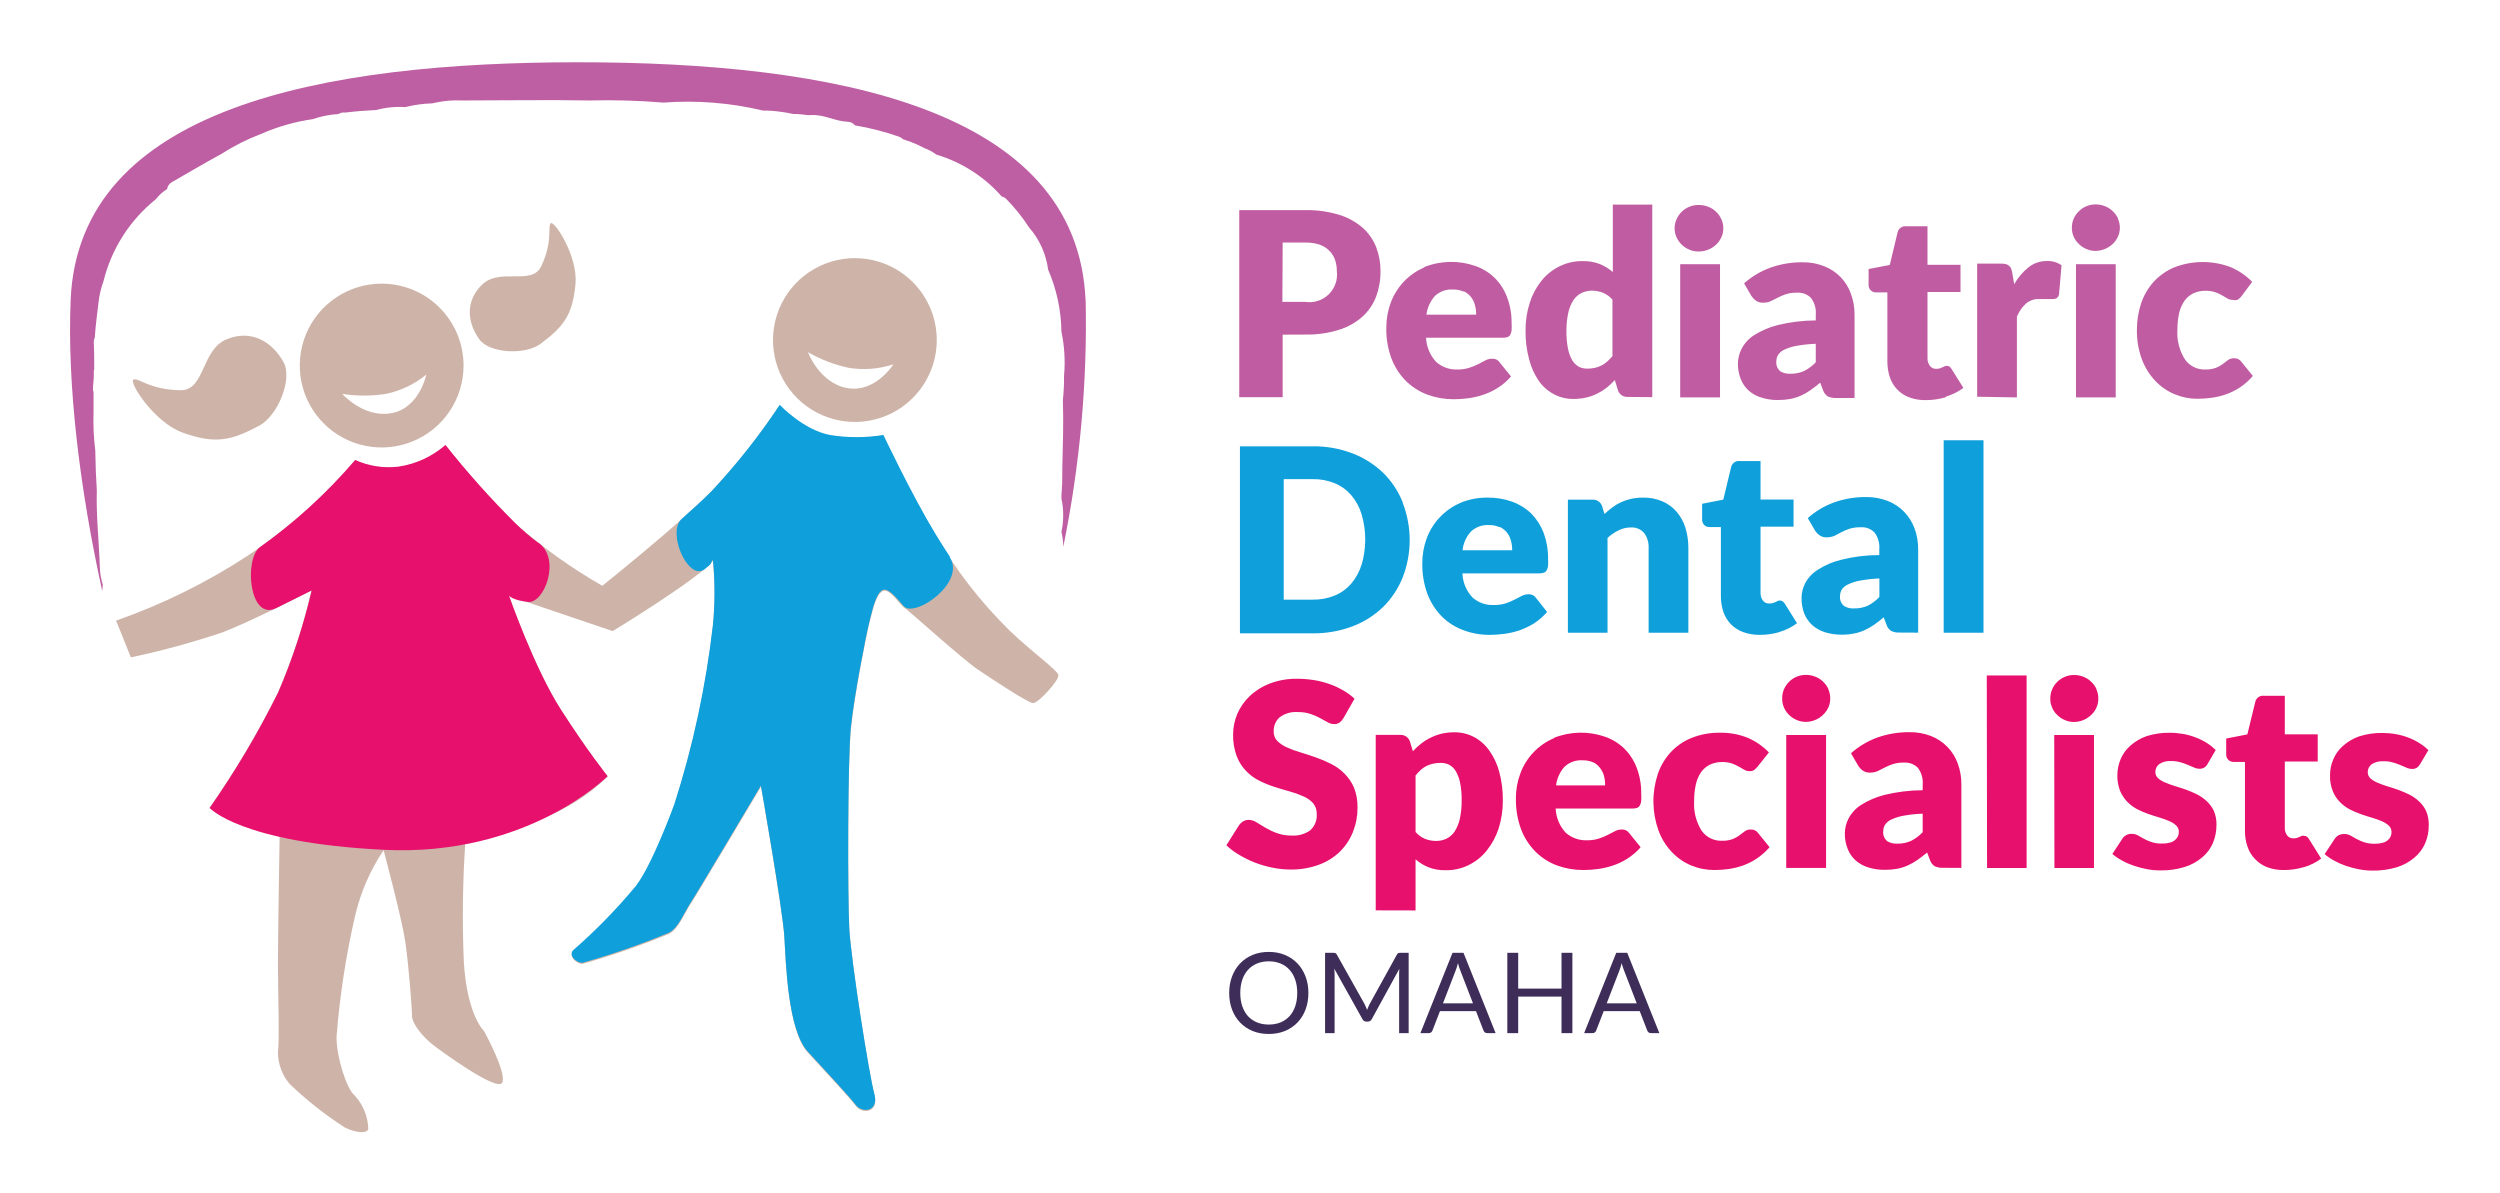 <svg width="786" height="375" viewBox="0 0 786 375" fill="none" xmlns="http://www.w3.org/2000/svg"><g clip-path="url(#clip0_959_87)"><path d="M341.309 94.474c-2.572-60.524-79.419-74.898-159.533-74.898-80.114.0-156.991 14.163-159.563 74.717-1.119 26.964 2.874 59.405 9.924 91.512L32.318 183.837C31.737 181.995 31.421 180.08 31.38 178.148 31.138 170.28 30.2 162.23 30.442 154.302 30.17 150.095 30.019 145.859 29.958 141.652 29.456 137.638 29.274 133.59 29.414 129.547c0 0 0-.181.0-.302C29.414 128.579 29.414 127.883 29.414 127.217V127.005c0-1.271.0-2.511.0-3.782C29.241 122.823 29.179 122.384 29.232 121.952 29.232 121.044 29.414 120.015 29.474 118.926 29.535 117.836 29.474 117.654 29.474 117.049 29.473 116.701 29.524 116.354 29.626 116.02 29.626 113.206 29.626 110.392 29.474 107.608 29.464 107.084 29.578 106.565 29.807 106.094 30.019 102.463 30.564 98.71 30.927 95.442 31.167 93.044 31.706 90.686 32.53 88.421c2.507-10.169 8.291-19.23 16.459-25.783C49.974 61.373 51.172 60.287 52.528 59.431 52.599 58.984 52.77 58.56 53.026 58.188 53.282 57.816 53.619 57.507 54.011 57.282 59.305 54.256 64.388 51.23 69.562 48.415c3.955-2.537 8.163-4.657 12.556-6.325C87.288 39.819 92.743 38.261 98.334 37.46 100.94 36.556 103.658 36.016 106.412 35.856 106.786 35.588 107.224 35.421 107.683 35.372H108.53 108.681C111.888 34.979 115.095 34.737 118.302 34.585 121.256 33.783 124.323 33.477 127.378 33.678 130.151 32.977 132.991 32.582 135.85 32.497L137.483 32.164C139.94 31.66 142.451 31.467 144.956 31.589c13.463.0 26.927-.242 40.39.0C193.098 31.391 200.854 31.614 208.582 32.255 219.097 31.468 229.67 32.315 239.925 34.767 241.656 34.746 243.385 34.857 245.099 35.1 246.513 35.264 247.917 35.506 249.304 35.826 250.878 35.826 252.33 35.977 253.994 36.189H254.871C259.228 35.917 262.314 38.096 266.459 38.277 266.913 38.279 267.361 38.384 267.77 38.583 268.178 38.782 268.537 39.071 268.819 39.427 273.544 40.206 278.191 41.401 282.705 42.998 283.174 43.162 283.598 43.431 283.946 43.785 284.733 44.027 285.549 44.3 286.336 44.602 287.807 45.146 289.233 45.804 290.602 46.569 291.979 47.059 293.274 47.752 294.444 48.627 302.369 50.995 309.467 55.546 314.927 61.761 315.55 61.906 316.111 62.245 316.53 62.729 319.139 65.391 321.471 68.311 323.489 71.445 326.787 75.193 328.894 79.839 329.54 84.79 332.212 90.955 333.631 97.59 333.715 104.309 334.681 108.862 334.956 113.534 334.532 118.169 334.564 120.706 334.442 123.242 334.169 125.765 334.411 132.907 334.169 140.048 333.987 147.19 333.987 147.644 333.987 148.098 333.987 148.522 334.02 150.946 333.929 153.37 333.715 155.785 333.715 156.118 333.715 156.42 333.715 156.723 334.456 160.184 334.456 163.763 333.715 167.224 334.085 168.77 334.278 170.354 334.29 171.945 339.504 146.452 341.868 120.459 341.339 94.444" fill="#be5ea3"/><path d="M111.675 144.648C101.867 156.111 90.549 166.189 78.031 174.607 65.071 183.111 51.121 190.001 36.492 195.125l4.659 11.56C50.924 204.603 60.571 201.966 70.044 198.787 79.514 195.125 97.909 185.653 97.909 185.653 95.363 196.638 91.84 207.374 87.38 217.731 81.113 230.355 73.912 242.493 65.839 254.045 69.092 256.272 72.634 258.044 76.368 259.311 80.17 260.393 84.028 261.272 87.925 261.943 87.925 261.943 87.38 294.536 87.38 302.948 87.38 311.361 87.925 327.158 87.38 330.82 87.395 334.48 88.703 338.017 91.071 340.806 96.402 345.906 102.207 350.486 108.407 354.485 111.584 356.058 115.245 356.573 115.789 354.999 115.701 351.106 114.207 347.376 111.584 344.498 108.952 342.38 105.805 332.393 105.805 326.099 106.799 313.199 108.761 300.393 111.675 287.787 113.397 280.478 116.42 273.538 120.6 267.3c0 0 5.778 21.546 6.837 28.9C128.496 303.554 129.525 316.718 129.525 319.35 129.525 321.983 133.216 326.19 135.848 328.278 138.48 330.366 156.361 343.409 157.904 340.382 159.447 337.356 152.125 324.071 152.125 324.071S146.891 319.35 145.832 302.525C145.284 289.734 145.455 276.923 146.346 264.152 154.541 262.347 162.623 260.063 170.55 257.313 178.189 254.323 185.161 249.849 191.063 244.149c0 0-6.323-7.868-14.704-21.001-8.38-13.134-16.307-35.77-16.307-35.77l32.584 11.045s26.806-16.311 31.525-22.091C224.834 183.155 224.834 190.027 224.161 196.85 221.972 215.952 217.919 234.794 212.06 253.107c0 0-6.838 18.914-12.102 25.753C194.013 286.023 187.508 292.702 180.504 298.833 178.416 300.406 181.048 303.039 183.136 303.039 192.386 300.417 201.477 297.265 210.365 293.597 213.391 291.994 215.085 287.273 217.173 284.125 219.26 280.978 239.258 247.327 239.258 247.327S246.096 286.214 246.61 294.626C247.125 303.039 247.669 324.071 253.992 330.941 260.316 337.81 267.123 345.134 269.12 347.766 271.117 350.399 276.502 349.885 274.898 344.105 273.295 338.325 267.546 302.04 267.032 292.024 266.518 282.007 266.518 238.944 267.546 228.958 268.575 218.971 272.296 200.027 273.355 195.821 274.414 191.614 275.443 186.894 277.531 185.834 279.618 184.775 282.795 190.041 284.368 191.1s18.395 16.281 23.145 19.459c4.75 3.177 15.762 10.5 17.336 10.5C326.422 221.059 333.26 213.706 332.745 212.132 332.231 210.559 324.849 205.293 317.618 198.454 308.382 189.409 300.422 179.146 293.959 167.95 286.607 155.845 277.652 136.931 277.652 136.931 272.082 137.846 266.4 137.846 260.83 136.931 252.449 135.357 245.067 127.489 245.067 127.489 238.657 137.152 231.451 146.262 223.526 154.725c-10.529 10.531-34.157 29.445-34.157 29.445-9.709-5.553-18.831-12.072-27.23-19.458C154.302 156.927 146.937 148.681 140.084 140.018 135.926 143.652 130.812 146.015 125.35 146.827 120.696 147.395 115.976 146.673 111.705 144.739" fill="#ceb4a8"/><path d="M169.189 170.643C166.702 168.779 164.337 166.758 162.109 164.591 154.272 156.806 146.907 148.56 140.054 139.897 135.896 143.531 130.782 145.894 125.32 146.706 120.666 147.274 115.946 146.552 111.675 144.618c-8.815 10.32-18.864 19.518-29.922 27.387C76.701 175.606 78.274 195.367 86.836 191.191 92.887 188.165 98 185.623 98 185.623 95.454 196.608 91.931 207.344 87.471 217.701 81.204 230.324 74.004 242.463 65.93 254.015c0 0 9.5 10.894 54.67 13.164C165.77 269.449 191.033 244.028 191.033 244.028S184.71 236.16 176.299 223.027c-8.411-13.134-16.277-35.77-16.277-35.77S161.081 188.74 166.073 189.254C171.065 189.769 176.48 175.848 169.34 170.673" fill="#e7106c"/><path d="M298.8 175.273C297.196 172.852 295.623 170.341 294.05 167.768 286.698 155.664 277.743 136.75 277.743 136.75 272.173 137.664 266.491 137.664 260.921 136.75 252.54 135.176 245.158 127.278 245.158 127.278 238.753 136.944 231.547 146.054 223.617 154.514 221.106 157.025 217.869 159.991 214.389 163.078 209.488 167.375 216.416 182.718 221.439 179.026 224.464 176.696 222.982 177.513 224.131 176 224.804 182.822 224.804 189.695 224.131 196.517 221.942 215.62 217.889 234.462 212.029 252.774c0 0-6.837 18.914-12.101 25.753C193.983 285.69 187.478 292.369 180.474 298.5 178.386 300.074 181.018 302.707 183.106 302.707 192.361 300.087 201.453 296.924 210.335 293.234 213.361 291.661 215.055 286.94 217.142 283.793 219.23 280.646 239.228 246.994 239.228 246.994S246.066 285.881 246.58 294.294C247.095 302.707 247.639 323.739 253.962 330.608 260.286 337.478 267.093 344.801 269.09 347.434 271.086 350.066 276.472 349.552 274.868 343.772 273.265 337.992 267.516 301.708 267.002 291.691 266.488 281.674 266.488 238.612 267.516 228.625 268.545 218.639 272.266 199.695 273.325 195.488 274.384 191.282 275.413 186.561 277.5 185.502 279.588 184.443 283.551 190.162 284.338 190.767 288.18 194.006 303.792 182.96 298.558 175.122" fill="#0fa0db"/><path d="M173.213 70.173C172.003 71.111 174 75.56 170.188 83.64 167.313 89.965 157.299 84.033 151.611 89.45 146.438 94.383 146.649 101.071 150.734 106.73 153.941 111.148 165.256 111.662 170.006 108.061 177.297 102.584 180.051 98.983 180.928 89.238 181.715 80.553 174.302 69.205 173.092 70.173" fill="#ceb4a8"/><path d="M41.938 119.349C43.451 118.562 46.99 122.617 56.853 122.678 64.538 122.678 63.237 109.847 71.346 106.639 78.697 103.613 85.323 107.063 89.105 113.781 92.13 119.077 87.35 130.697 81.541 133.814 72.616 138.596 67.624 139.655 57.519 136.054c-9.076-3.208-17.094-15.948-15.581-16.705z" fill="#ceb4a8"/><path d="M123.171 129.88C114.428 131.575 107.59 123.828 107.59 123.828 112.17 124.558 116.837 124.558 121.417 123.828 126.044 122.845 130.37 120.77 134.033 117.775c0 0-2.118 10.441-10.862 12.105zm-3.176-40.702c-5.092.0-10.07 1.51-14.304 4.34C101.457 96.348 98.157 100.37 96.208 105.075 94.259 109.781 93.749 114.959 94.743 119.955 95.736 124.95 98.188 129.539 101.789 133.141c3.601 3.601 8.188 6.054 13.183 7.048C119.966 141.182 125.143 140.672 129.848 138.723 134.552 136.774 138.573 133.473 141.402 129.238 144.231 125.003 145.741 120.024 145.741 114.931 145.741 108.101 143.029 101.55 138.2 96.721 133.372 91.891 126.823 89.178 119.995 89.178z" fill="#ceb4a8"/><path d="M266.397 122.012c-8.774-1.544-12.374-11.288-12.374-11.288C258.03 113.043 262.381 114.708 266.911 115.657 271.593 116.408 276.387 116.024 280.889 114.537 280.889 114.537 275.171 123.616 266.397 122.012zm11.557-39.159C273.199 81.037 268.012 80.672 263.049 81.804 258.086 82.936 253.57 85.513 250.072 89.212 246.573 92.91 244.249 97.562 243.393 102.581 242.537 107.6 243.187 112.76 245.262 117.409 247.337 122.059 250.742 125.988 255.049 128.702S264.371 132.792 269.459 132.656 279.481 130.879 283.637 127.94C287.794 125 290.985 120.894 292.809 116.141 294.022 112.98 294.6 109.611 294.51 106.226 294.42 102.841 293.663 99.507 292.283 96.415 290.904 93.324 288.928 90.534 286.469 88.207 284.01 85.88 281.117 84.06 277.954 82.853z" fill="#ceb4a8"/><path d="M763.48 235.858C762.67 235.039 761.766 234.318 760.788 233.709 759.72 233.021 758.584 232.443 757.399 231.984 756.106 231.48 754.769 231.095 753.406 230.834 751.967 230.579 750.51 230.448 749.049 230.441 746.577 230.4 744.115 230.758 741.758 231.5 739.862 232.162 738.114 233.19 736.614 234.526 735.292 235.673 734.256 237.114 733.589 238.733 732.898 240.338 732.547 242.069 732.56 243.817 732.51 245.481 732.798 247.139 733.407 248.689 733.911 249.963 734.662 251.125 735.616 252.108 736.506 253.019 737.525 253.794 738.641 254.408 739.794 255.004 740.987 255.52 742.211 255.952 743.422 256.375 744.632 256.769 745.812 257.102 746.841 257.403 747.852 257.767 748.837 258.191 749.653 258.515 750.402 258.987 751.046 259.583 751.324 259.847 751.543 260.167 751.689 260.522 751.835 260.876 751.904 261.258 751.893 261.641 751.893 262.099 751.8 262.552 751.62 262.972 751.414 263.423 751.115 263.825 750.743 264.153 750.266 264.543 749.708 264.822 749.109 264.97 748.312 265.194 747.486 265.296 746.659 265.272 745.5 265.308 744.343 265.145 743.24 264.788 742.424 264.516 741.635 264.172 740.88 263.759L739.004 262.7C738.403 262.367 737.725 262.2 737.038 262.216 736.373 262.19 735.714 262.347 735.132 262.67 734.625 262.991 734.2 263.426 733.891 263.941L730.866 268.541C731.797 269.334 732.812 270.024 733.891 270.599 735.071 271.252 736.306 271.799 737.582 272.233 738.937 272.691 740.322 273.055 741.727 273.322 743.144 273.589 744.582 273.721 746.023 273.716 748.584 273.751 751.135 273.394 753.587 272.656 755.608 272.03 757.481 271 759.093 269.63 760.562 268.415 761.723 266.87 762.482 265.121 763.247 263.302 763.628 261.344 763.601 259.371 763.64 257.877 763.362 256.392 762.784 255.014 762.255 253.869 761.504 252.841 760.576 251.987 759.671 251.136 758.653 250.413 757.55 249.839 756.398 249.273 755.216 248.768 754.011 248.326 752.8 247.902 751.621 247.509 750.471 247.176 749.443 246.857 748.433 246.483 747.445 246.056 746.637 245.731 745.89 245.271 745.237 244.694 744.97 244.448 744.76 244.148 744.619 243.814 744.478 243.48 744.41 243.12 744.42 242.757 744.412 242.267 744.524 241.782 744.746 241.345 744.967 240.907 745.291 240.53 745.691 240.246 746.788 239.572 748.067 239.255 749.351 239.338 750.374 239.311 751.395 239.444 752.377 239.731 753.17 239.953 753.949 240.226 754.707 240.548L756.613 241.365C757.172 241.625 757.781 241.759 758.398 241.759 758.883 241.771 759.362 241.656 759.789 241.426 760.212 241.147 760.564 240.774 760.818 240.337L763.48 235.858zm-39.149 36.798C726.295 272.083 728.14 271.16 729.777 269.933L725.995 263.88C725.817 263.566 725.581 263.289 725.299 263.063 725.034 262.876 724.716 262.78 724.391 262.791 724.153 262.728 723.903 262.728 723.665 262.791L723.03 263.094C722.768 263.228 722.494 263.339 722.213 263.426 721.839 263.531 721.452 263.582 721.063 263.578 720.672 263.598 720.281 263.519 719.927 263.35 719.573 263.181 719.267 262.927 719.036 262.609 718.541 261.914 718.296 261.071 718.34 260.219v-20.79h10.348V230.865H718.34V218.76H711.775C711.161 218.678 710.538 218.833 710.033 219.192 709.527 219.551 709.177 220.089 709.052 220.696L706.571 230.895 699.915 232.196V237.099C699.896 237.433 699.948 237.768 700.068 238.081 700.188 238.395 700.373 238.678 700.611 238.914 701.06 239.338 701.658 239.567 702.275 239.55H705.815v21.637C705.794 262.906 706.07 264.616 706.632 266.241 707.116 267.685 707.923 268.999 708.992 270.084 710.053 271.217 711.356 272.096 712.804 272.656 714.498 273.278 716.294 273.576 718.098 273.534 720.209 273.54 722.309 273.234 724.331 272.626V272.656zm-27.713-36.859C695.801 234.985 694.898 234.265 693.925 233.649 692.846 232.96 691.701 232.382 690.506 231.924 689.225 231.415 687.898 231.03 686.543 230.774 685.094 230.519 683.627 230.387 682.156 230.38 679.694 230.342 677.243 230.699 674.895 231.44 672.999 232.102 671.251 233.13 669.751 234.466 668.44 235.623 667.406 237.061 666.726 238.672 666.049 240.282 665.7 242.01 665.697 243.756 665.663 245.42 665.95 247.074 666.544 248.628 667.07 249.898 667.83 251.058 668.783 252.048 669.674 252.959 670.693 253.734 671.809 254.348 672.962 254.944 674.155 255.459 675.379 255.891 676.589 256.315 677.799 256.708 678.949 257.041 679.978 257.344 680.988 257.708 681.974 258.131 682.787 258.461 683.534 258.933 684.183 259.523 684.461 259.787 684.68 260.106 684.826 260.461 684.972 260.816 685.042 261.197 685.03 261.58 685.03 262.038 684.938 262.491 684.758 262.912 684.54 263.364 684.231 263.766 683.85 264.092 683.388 264.489 682.839 264.769 682.247 264.909 681.45 265.133 680.624 265.235 679.796 265.212 678.637 265.25 677.48 265.086 676.377 264.728 675.562 264.455 674.772 264.111 674.017 263.699L672.142 262.64C671.541 262.307 670.862 262.139 670.175 262.155 669.561 262.139 668.955 262.291 668.421 262.595 667.888 262.899 667.448 263.344 667.15 263.88L664.124 268.48C665.056 269.273 666.07 269.963 667.15 270.538 668.326 271.197 669.562 271.744 670.841 272.172 672.195 272.631 673.58 272.995 674.986 273.262 676.392 273.528 677.82 273.659 679.251 273.655 681.812 273.695 684.364 273.337 686.815 272.596 688.848 271.976 690.732 270.946 692.352 269.57 693.82 268.355 694.981 266.81 695.74 265.061 696.491 263.237 696.872 261.283 696.86 259.311 696.899 257.817 696.62 256.331 696.043 254.953 695.503 253.815 694.754 252.788 693.834 251.927 692.924 251.082 691.907 250.36 690.809 249.778 689.656 249.212 688.475 248.707 687.269 248.265 686.059 247.842 684.879 247.448 683.699 247.115 682.672 246.793 681.663 246.419 680.673 245.996 679.861 245.678 679.113 245.217 678.465 244.634 678.198 244.388 677.988 244.088 677.847 243.754 677.706 243.42 677.638 243.059 677.648 242.697 677.641 242.207 677.752 241.722 677.974 241.284 678.195 240.847 678.519 240.47 678.919 240.185 680.003 239.506 681.274 239.189 682.549 239.277 683.572 239.252 684.592 239.384 685.575 239.671 686.36 239.887 687.128 240.16 687.874 240.488L689.81 241.305C690.359 241.564 690.958 241.698 691.565 241.698 692.051 241.715 692.531 241.6 692.957 241.365 693.397 241.098 693.761 240.723 694.016 240.276L696.618 235.797zm-37.456-19.095C658.763 215.825 658.198 215.034 657.498 214.372 656.808 213.687 655.984 213.152 655.078 212.798 654.119 212.403 653.09 212.207 652.053 212.223 651.065 212.209 650.085 212.405 649.178 212.798 648.295 213.16 647.493 213.695 646.819 214.372 646.128 215.028 645.581 215.822 645.215 216.702 644.79 217.653 644.584 218.687 644.61 219.728 644.609 220.689 644.816 221.638 645.215 222.512 645.574 223.387 646.122 224.173 646.819 224.812 647.501 225.479 648.301 226.012 649.178 226.386 650.083 226.789 651.062 226.995 652.053 226.991 654.059 226.973 655.983 226.194 657.438 224.812 658.143 224.167 658.71 223.384 659.102 222.512 659.501 221.638 659.708 220.689 659.707 219.728 659.733 218.687 659.526 217.653 659.102 216.702H659.162zM645.911 272.898H658.346V231.076H645.85L645.911 272.898zm-21.178.0H637.167V212.374H624.642L624.733 272.898zM593.268 264.395C592.84 264.024 592.509 263.555 592.303 263.028 592.098 262.501 592.024 261.931 592.088 261.369 592.081 260.656 592.269 259.955 592.632 259.341 593.116 258.61 593.798 258.033 594.599 257.677 595.82 257.104 597.112 256.697 598.441 256.466 600.438 256.093 602.462 255.881 604.492 255.831V261.641C603.434 262.769 602.184 263.701 600.801 264.395 599.466 264.977 598.022 265.266 596.566 265.242 595.362 265.32 594.165 265.012 593.147 264.365L593.268 264.395zM616.655 272.868V246.692C616.685 244.443 616.306 242.207 615.535 240.094 614.839 238.127 613.728 236.334 612.276 234.835 610.825 233.336 609.068 232.168 607.124 231.409 604.944 230.569 602.623 230.158 600.287 230.199 596.91 230.173 593.554 230.725 590.363 231.833 587.266 232.944 584.411 234.639 581.953 236.826L584.222 240.73C584.599 241.336 585.092 241.86 585.674 242.273 586.315 242.709 587.077 242.931 587.852 242.909 588.715 242.936 589.573 242.771 590.363 242.425L592.511 241.335C593.33 240.908 594.179 240.544 595.053 240.246 596.228 239.884 597.455 239.721 598.683 239.762 599.474 239.714 600.266 239.836 601.007 240.117 601.747 240.399 602.42 240.835 602.98 241.396 604.121 242.914 604.659 244.8 604.492 246.692v1.755C600.476 248.467 596.476 248.955 592.572 249.899 589.914 250.556 587.38 251.64 585.069 253.107 583.417 254.163 582.071 255.634 581.166 257.374 580.439 258.789 580.045 260.353 580.016 261.944 579.982 263.642 580.29 265.33 580.924 266.907 581.462 268.299 582.323 269.543 583.435 270.538 584.586 271.538 585.937 272.281 587.398 272.717 589.082 273.243 590.838 273.499 592.602 273.473 593.911 273.481 595.217 273.37 596.505 273.141 597.652 272.917 598.768 272.562 599.833 272.081 600.893 271.602 601.906 271.024 602.859 270.356 603.827 269.691 604.825 268.904 605.884 268.026L606.761 270.326C607.022 271.153 607.556 271.868 608.274 272.354 609.123 272.719 610.044 272.884 610.967 272.838L616.655 272.868zM574.873 216.672C574.463 215.801 573.899 215.012 573.209 214.342 572.512 213.65 571.677 213.114 570.758 212.768 569.801 212.366 568.77 212.171 567.733 212.193 566.745 212.182 565.766 212.378 564.859 212.768 563.975 213.13 563.173 213.665 562.499 214.342 561.827 215.014 561.284 215.804 560.895 216.672 560.48 217.625 560.284 218.659 560.321 219.698 560.31 220.656 560.506 221.606 560.895 222.482 561.277 223.345 561.821 224.126 562.499 224.782 563.181 225.448 563.981 225.982 564.859 226.356 565.764 226.756 566.743 226.962 567.733 226.961 569.215 226.957 570.666 226.535 571.918 225.742 573.171 224.95 574.174 223.82 574.813 222.482 575.212 221.608 575.418 220.659 575.418 219.698 575.444 218.657 575.237 217.623 574.813 216.672H574.873zm-13.282 56.196h12.526V231.076H561.591v41.792zM556.145 236.554C554.24 234.597 551.968 233.034 549.459 231.954 546.711 230.849 543.767 230.314 540.806 230.38 537.699 230.308 534.61 230.875 531.73 232.045 529.243 233.056 527.011 234.606 525.195 236.584 523.41 238.555 522.051 240.873 521.201 243.393 519.306 249.144 519.38 255.362 521.413 261.066 522.337 263.598 523.768 265.915 525.618 267.875 527.318 269.686 529.38 271.119 531.669 272.081 533.989 273.047 536.478 273.54 538.991 273.534 540.469 273.537 541.945 273.435 543.408 273.231 544.942 273.012 546.451 272.647 547.916 272.142 549.454 271.6 550.917 270.868 552.273 269.963 553.79 268.951 555.164 267.74 556.357 266.362L552.727 261.883C552.471 261.524 552.129 261.236 551.733 261.046 551.336 260.855 550.897 260.768 550.458 260.794 549.789 260.763 549.13 260.954 548.582 261.338L546.948 262.579C546.287 263.074 545.565 263.481 544.8 263.79 543.696 264.193 542.525 264.378 541.351 264.334 540.096 264.377 538.85 264.103 537.729 263.537 536.608 262.971 535.648 262.132 534.937 261.096 533.235 258.331 532.432 255.107 532.638 251.866 532.609 250.137 532.781 248.411 533.152 246.722 533.441 245.342 533.984 244.028 534.755 242.848 535.472 241.826 536.428 240.995 537.539 240.427 538.777 239.844 540.133 239.554 541.502 239.58 542.529 239.563 543.551 239.716 544.528 240.034 545.28 240.307 546.008 240.641 546.706 241.033L548.37 242.001C548.882 242.305 549.468 242.462 550.064 242.455 550.588 242.49 551.109 242.352 551.547 242.062 551.94 241.73 552.304 241.365 552.636 240.972L556.145 236.554zM500.749 239.58C501.642 239.992 502.421 240.615 503.018 241.396 503.601 242.143 504.032 242.996 504.289 243.907 504.543 244.896 504.665 245.913 504.652 246.934h-15.43C489.486 244.75 490.416 242.7 491.885 241.063 492.636 240.36 493.522 239.818 494.489 239.469 495.457 239.12 496.485 238.973 497.512 239.035 498.687 238.998 499.855 239.225 500.931 239.701L500.749 239.58zM488.647 232.045C486.217 233.063 484.021 234.569 482.195 236.469 480.369 238.368 478.951 240.622 478.028 243.09 477.065 245.632 476.583 248.331 476.606 251.049 476.535 254.384 477.099 257.701 478.27 260.824 479.281 263.46 480.838 265.853 482.838 267.845 484.751 269.725 487.04 271.179 489.555 272.112 492.203 273.068 494.999 273.55 497.814 273.534 499.322 273.534 500.828 273.433 502.322 273.231 503.926 273.013 505.505 272.648 507.042 272.142 508.659 271.609 510.204 270.877 511.641 269.963 513.199 268.97 514.605 267.757 515.816 266.362L512.185 261.883C511.93 261.524 511.588 261.236 511.191 261.046 510.794 260.855 510.356 260.768 509.916 260.794 509.169 260.784 508.431 260.961 507.768 261.308L505.499 262.488C504.604 262.947 503.673 263.332 502.716 263.638 501.504 264.025 500.236 264.209 498.964 264.183 496.515 264.283 494.122 263.438 492.278 261.823 490.342 259.742 489.215 257.037 489.101 254.197h24.204C513.778 254.214 514.25 254.142 514.697 253.985 515.061 253.859 515.364 253.6 515.544 253.258 515.798 252.835 515.953 252.359 515.998 251.866 516.052 251.101 516.052 250.332 515.998 249.566 516.047 246.8 515.575 244.048 514.606 241.456 513.755 239.189 512.435 237.126 510.733 235.404 509.013 233.728 506.948 232.447 504.682 231.651 499.412 229.798 493.648 229.927 488.466 232.015L488.647 232.045zM455.64 240.458C456.5 240.916 457.213 241.609 457.697 242.455 458.349 243.592 458.809 244.829 459.058 246.117 459.417 247.95 459.58 249.817 459.542 251.685 459.571 253.669 459.368 255.649 458.937 257.586 458.62 258.985 458.057 260.318 457.273 261.52 456.627 262.452 455.752 263.202 454.732 263.699 453.738 264.163 452.653 264.401 451.555 264.395 450.366 264.398 449.187 264.182 448.076 263.759 446.913 263.276 445.878 262.53 445.05 261.58V243.817C445.539 243.2 446.075 242.624 446.654 242.092 447.186 241.608 447.775 241.191 448.409 240.851 449.063 240.527 449.754 240.283 450.466 240.125 451.279 239.936 452.112 239.845 452.947 239.852 453.889 239.839 454.822 240.046 455.67 240.458H455.64zm-10.59 45.786V270.175C446.251 271.211 447.609 272.049 449.074 272.656 450.828 273.335 452.701 273.654 454.581 273.594 457.1 273.633 459.591 273.062 461.842 271.93 464.045 270.836 465.978 269.264 467.499 267.33 469.135 265.26 470.386 262.913 471.19 260.4 472.072 257.58 472.511 254.64 472.491 251.685 472.535 248.62 472.148 245.564 471.342 242.606 470.704 240.191 469.627 237.914 468.165 235.888 466.92 234.123 465.27 232.68 463.354 231.682 461.487 230.709 459.409 230.21 457.304 230.229 455.961 230.222 454.621 230.364 453.31 230.653 452.119 230.942 450.963 231.358 449.861 231.893 448.785 232.403 447.77 233.033 446.835 233.77 445.894 234.504 445.014 235.314 444.203 236.191L443.296 233.164C443.096 232.527 442.691 231.973 442.144 231.59 441.596 231.207 440.938 231.016 440.27 231.046h-7.745v55.168L445.05 286.244zm-19.181-66.576C424.786 218.662 423.588 217.788 422.299 217.065 420.936 216.26 419.497 215.591 418.003 215.068 416.421 214.505 414.79 214.09 413.132 213.827 411.391 213.547 409.631 213.405 407.867 213.403 404.935 213.349 402.019 213.852 399.275 214.886 396.927 215.764 394.777 217.101 392.952 218.82 391.275 220.4 389.936 222.305 389.019 224.419 388.15 226.457 387.697 228.649 387.688 230.865 387.625 233.227 388.016 235.579 388.837 237.795 389.517 239.548 390.546 241.144 391.863 242.485 393.066 243.731 394.479 244.755 396.038 245.511 397.589 246.281 399.197 246.929 400.848 247.448 402.482 247.963 404.086 248.447 405.629 248.87 407.059 249.262 408.455 249.768 409.804 250.384 410.956 250.859 411.989 251.582 412.829 252.502 413.613 253.441 414.023 254.638 413.979 255.861 414.061 256.829 413.917 257.802 413.561 258.705 413.204 259.608 412.643 260.416 411.922 261.066 410.237 262.251 408.199 262.827 406.143 262.7 404.525 262.733 402.914 262.466 401.393 261.913 400.152 261.464 398.956 260.896 397.823 260.219 396.764 259.613 395.856 259.038 395.009 258.524 394.291 258.047 393.451 257.784 392.589 257.767 391.984 257.759 391.387 257.916 390.864 258.221 390.367 258.514 389.935 258.905 389.594 259.371L385.57 265.757C386.798 266.921 388.158 267.937 389.624 268.783 392.87 270.732 396.434 272.095 400.153 272.808 401.994 273.19 403.869 273.383 405.75 273.383 408.792 273.426 411.817 272.913 414.675 271.87 417.149 270.966 419.406 269.553 421.301 267.724 423.075 265.959 424.465 263.847 425.385 261.52 426.341 259.092 426.824 256.503 426.807 253.894 426.851 251.743 426.471 249.604 425.687 247.599 424.965 245.95 423.939 244.451 422.662 243.181 421.436 241.948 420.015 240.925 418.457 240.155 416.89 239.364 415.273 238.676 413.616 238.097 411.982 237.522 410.379 237.008 408.805 236.524 407.366 236.117 405.96 235.601 404.6 234.98 403.476 234.494 402.451 233.807 401.575 232.953 401.191 232.552 400.893 232.076 400.701 231.556 400.508 231.035 400.425 230.481 400.455 229.926 400.419 229.097 400.568 228.269 400.893 227.505 401.217 226.74 401.709 226.058 402.331 225.508 403.978 224.293 406.008 223.712 408.049 223.874 409.383 223.848 410.712 224.042 411.982 224.449 413.027 224.792 414.04 225.228 415.008 225.75L417.428 227.082C418.035 227.438 418.722 227.635 419.425 227.657 420.038 227.695 420.645 227.524 421.149 227.173 421.662 226.774 422.093 226.281 422.42 225.72L425.869 219.668z" fill="#e7106c"/><path d="M611.088 198.938H623.613V138.414H611.088v60.524zM579.684 190.435C579.256 190.064 578.925 189.595 578.719 189.068 578.514 188.54 578.44 187.971 578.504 187.408 578.501 186.696 578.689 185.996 579.048 185.381 579.535 184.66 580.217 184.093 581.015 183.747 582.222 183.165 583.505 182.757 584.827 182.536 586.825 182.169 588.848 181.947 590.878 181.87V187.681C589.83 188.808 588.59 189.74 587.217 190.435 585.886 191.028 584.439 191.318 582.981 191.282 581.776 191.377 580.573 191.068 579.563 190.404L579.684 190.435zM603.071 198.908V172.792C603.098 170.533 602.719 168.289 601.951 166.164 601.233 164.213 600.121 162.431 598.684 160.929 597.233 159.435 595.479 158.269 593.54 157.51 591.362 156.659 589.041 156.238 586.703 156.269 583.326 156.243 579.969 156.795 576.779 157.903 573.679 159.007 570.822 160.703 568.368 162.896L570.607 166.739C570.976 167.351 571.471 167.878 572.06 168.283 572.695 168.735 573.459 168.968 574.238 168.949 575.099 168.957 575.953 168.793 576.749 168.464L578.897 167.345C579.705 166.918 580.545 166.554 581.408 166.255 582.587 165.911 583.811 165.747 585.039 165.771 585.83 165.718 586.624 165.836 587.365 166.118 588.107 166.4 588.779 166.839 589.335 167.405 590.483 168.931 591.022 170.83 590.848 172.731v1.786C586.84 174.509 582.846 174.996 578.958 175.969 576.291 176.6 573.753 177.685 571.454 179.177 569.795 180.221 568.439 181.682 567.521 183.414 566.807 184.832 566.424 186.395 566.402 187.983 566.376 189.688 566.674 191.383 567.279 192.977 567.848 194.351 568.716 195.582 569.821 196.578 570.978 197.576 572.326 198.328 573.784 198.787 575.471 199.299 577.225 199.554 578.988 199.543 580.298 199.554 581.605 199.432 582.891 199.18 584.027 198.97 585.134 198.625 586.188 198.151 587.245 197.666 588.257 197.088 589.214 196.426 590.182 195.761 591.18 194.974 592.239 194.096L593.117 196.396C593.366 197.222 593.902 197.93 594.629 198.393 595.475 198.768 596.399 198.934 597.322 198.878L603.071 198.908zM559.534 198.666C561.498 198.092 563.343 197.17 564.98 195.942L561.198 189.89C561.003 189.579 560.758 189.303 560.472 189.073 560.212 188.876 559.89 188.78 559.564 188.8 559.324 188.801 559.087 188.853 558.868 188.952L558.233 189.285C557.97 189.409 557.697 189.51 557.416 189.587 557.045 189.707 556.656 189.758 556.267 189.739 555.877 189.765 555.488 189.692 555.133 189.528 554.779 189.364 554.472 189.114 554.24 188.8 553.736 188.096 553.48 187.245 553.513 186.379v-20.79H563.891V157.056H553.513V144.951H547.009C546.39 144.868 545.764 145.022 545.254 145.381 544.743 145.74 544.387 146.278 544.256 146.888L541.805 157.086 535.149 158.387V163.259C535.127 163.599 535.178 163.939 535.298 164.257 535.418 164.576 535.604 164.865 535.845 165.105 536.289 165.514 536.876 165.731 537.478 165.711H541.049v21.637C541.03 189.064 541.295 190.772 541.835 192.402 542.342 193.844 543.146 195.163 544.195 196.275 545.286 197.358 546.596 198.194 548.037 198.726 549.724 199.336 551.508 199.634 553.302 199.604 555.422 199.608 557.532 199.302 559.564 198.696L559.534 198.666zM505.409 198.938V169.13C506.444 168.165 507.616 167.36 508.888 166.739 510.088 166.134 511.416 165.823 512.76 165.832 513.538 165.78 514.316 165.909 515.035 166.208 515.754 166.508 516.394 166.969 516.905 167.557 517.92 168.937 518.422 170.627 518.327 172.338v26.6h12.495v-26.6C530.839 170.186 530.533 168.044 529.915 165.983 529.336 164.135 528.401 162.418 527.162 160.929 525.934 159.509 524.404 158.382 522.684 157.631 520.773 156.814 518.711 156.412 516.633 156.45 515.373 156.441 514.116 156.563 512.882 156.814 511.79 157.061 510.726 157.416 509.705 157.873 508.73 158.315 507.807 158.863 506.952 159.507 506.074 160.142 505.257 160.869 504.44 161.595L503.714 159.174C503.509 158.542 503.102 157.995 502.555 157.618 502.008 157.24 501.352 157.053 500.689 157.086h-7.745v41.852h12.465zM471.493 165.65C472.389 166.056 473.177 166.668 473.793 167.436 474.378 168.188 474.8 169.053 475.033 169.978 475.313 170.961 475.445 171.981 475.426 173.004H459.815C460.059 170.805 460.991 168.74 462.477 167.103 463.226 166.405 464.107 165.866 465.069 165.517 466.031 165.169 467.053 165.019 468.074 165.075 469.252 165.044 470.421 165.282 471.493 165.771V165.65zm-12.283-7.565C456.782 159.116 454.59 160.629 452.764 162.533 450.939 164.437 449.519 166.691 448.59 169.16 447.64 171.706 447.158 174.402 447.168 177.119 447.112 180.443 447.677 183.747 448.832 186.864 449.854 189.503 451.409 191.904 453.401 193.915 455.324 195.79 457.623 197.234 460.148 198.151 462.79 199.133 465.589 199.625 468.407 199.604 469.904 199.588 471.399 199.487 472.885 199.301 474.498 199.083 476.088 198.718 477.635 198.212 479.239 197.648 480.781 196.917 482.234 196.033 483.792 195.029 485.198 193.806 486.409 192.402L482.869 187.923C482.614 187.564 482.272 187.276 481.875 187.085 481.478 186.895 481.039 186.808 480.6 186.833 479.853 186.835 479.118 187.011 478.452 187.348L476.183 188.528C475.275 188.99 474.334 189.384 473.369 189.708 472.152 190.069 470.887 190.243 469.617 190.223 467.177 190.324 464.793 189.478 462.961 187.862 461.021 185.797 459.892 183.099 459.785 180.267h24.203C484.461 180.272 484.931 180.2 485.38 180.055 485.753 179.931 486.066 179.672 486.257 179.328 486.498 178.888 486.652 178.405 486.711 177.906 486.751 177.14 486.751 176.372 486.711 175.606 486.744 172.851 486.272 170.112 485.32 167.526 484.454 165.266 483.137 163.206 481.447 161.474 479.718 159.809 477.656 158.529 475.396 157.721 472.949 156.851 470.368 156.421 467.772 156.45 464.816 156.402 461.882 156.958 459.149 158.085H459.21zm-31.102 19.337C427.451 179.645 426.338 181.706 424.841 183.474 423.434 185.114 421.662 186.399 419.667 187.227 417.451 188.133 415.072 188.576 412.678 188.528H403.602V150.64H412.678C415.072 150.592 417.451 151.035 419.667 151.941 421.662 152.769 423.434 154.054 424.841 155.694 426.338 157.462 427.451 159.524 428.108 161.746 429.6 166.896 429.6 172.363 428.108 177.513V177.422zm12.889-19.549C439.593 154.381 437.481 151.217 434.794 148.582 432.024 145.942 428.752 143.884 425.173 142.53 421.185 141.01 416.945 140.261 412.678 140.321H389.836V199.12h22.842C416.942 199.174 421.179 198.436 425.173 196.941 428.758 195.598 432.031 193.538 434.794 190.889 437.476 188.238 439.587 185.066 440.997 181.568 443.942 174.007 443.942 165.615 440.997 158.054" fill="#0fa0db"/><path d="M708.084 88.603C706.164 86.65 703.883 85.088 701.368 84.003 695.686 81.845 689.411 81.845 683.729 84.003 681.237 85.02 678.996 86.569 677.164 88.543 675.386 90.518 674.027 92.835 673.171 95.351 672.271 98.085 671.822 100.947 671.839 103.825 671.801 106.919 672.324 109.995 673.382 112.903 674.318 115.43 675.748 117.745 677.588 119.712 679.29 121.521 681.351 122.954 683.639 123.919 685.957 124.89 688.447 125.384 690.96 125.371 692.428 125.373 693.894 125.272 695.347 125.069 696.881 124.849 698.39 124.485 699.855 123.979 701.4 123.432 702.872 122.7 704.242 121.8 705.756 120.796 707.12 119.584 708.296 118.199l-3.63-4.479C704.41 113.362 704.068 113.074 703.672 112.883 703.275 112.692 702.836 112.606 702.397 112.631 701.73 112.611 701.073 112.802 700.521 113.176L698.887 114.416C698.226 114.911 697.504 115.318 696.739 115.627 695.635 116.03 694.464 116.215 693.29 116.172 692.039 116.212 690.799 115.937 689.683 115.371 688.568 114.805 687.612 113.967 686.906 112.934 685.179 110.179 684.364 106.949 684.577 103.704 684.564 101.975 684.736 100.251 685.091 98.559 685.39 97.177 685.944 95.864 686.725 94.686 687.43 93.665 688.376 92.834 689.478 92.265 690.718 91.687 692.073 91.397 693.441 91.417 694.468 91.396 695.491 91.55 696.467 91.871 697.224 92.132 697.953 92.467 698.645 92.87L700.309 93.838C700.821 94.143 701.407 94.3 702.003 94.292 702.58 94.456 703.198 94.391 703.728 94.111 704.136 93.795 704.502 93.429 704.817 93.021L708.084 88.603zM665.94 68.751C665.54 67.874 664.975 67.083 664.276 66.421 663.585 65.736 662.761 65.201 661.855 64.847 660.896 64.452 659.867 64.256 658.83 64.272 657.842 64.258 656.862 64.454 655.956 64.847 655.068 65.202 654.264 65.738 653.596 66.421 652.905 67.084 652.35 67.876 651.962 68.751 651.583 69.662 651.388 70.639 651.387 71.626 651.391 72.583 651.587 73.53 651.962 74.41 652.343 75.281 652.899 76.064 653.596 76.71 654.272 77.383 655.074 77.918 655.956 78.284 656.86 78.687 657.84 78.893 658.83 78.889 660.836 78.87 662.76 78.092 664.215 76.71 664.921 76.065 665.487 75.282 665.879 74.41 666.278 73.536 666.485 72.587 666.484 71.626 666.488 70.636 666.282 69.656 665.879 68.751H665.94zM652.688 124.948h12.495V83.065H652.688V124.948zm-18.576.0V99.558C634.738 98.022 635.687 96.639 636.895 95.503 638.096 94.454 639.661 93.921 641.252 94.02H642.341 643.491 644.58 645.427C645.875 94.042 646.319 93.926 646.698 93.687 647.057 93.376 647.293 92.946 647.363 92.477L648.15 83.398C646.805 82.462 645.189 81.994 643.551 82.066 641.456 82.035 639.414 82.73 637.773 84.034 635.946 85.507 634.416 87.314 633.265 89.359L632.66 85.819C632.576 85.356 632.454 84.9 632.297 84.457 632.173 84.094 631.941 83.777 631.631 83.549 631.336 83.296 630.982 83.119 630.602 83.035 630.087 82.916 629.558 82.865 629.029 82.883H621.617V124.736L634.112 124.948zM611.844 124.675C613.809 124.102 615.653 123.179 617.29 121.952L613.508 115.899C613.357 115.672 613.174 115.468 612.964 115.294 612.704 115.097 612.382 115.001 612.056 115.022 611.816 115.022 611.579 115.074 611.36 115.173L610.725 115.476C610.463 115.61 610.19 115.721 609.908 115.809 609.534 115.913 609.147 115.964 608.758 115.96 608.367 115.98 607.976 115.901 607.622 115.732 607.268 115.563 606.962 115.309 606.731 114.991 606.228 114.299 605.972 113.457 606.005 112.601V91.811h10.378V83.247H606.005V71.142H599.349C598.731 71.059 598.104 71.213 597.594 71.572 597.084 71.931 596.728 72.469 596.596 73.079L594.146 83.307 587.489 84.578v4.902C587.464 89.799 587.506 90.119 587.612 90.42 587.718 90.721 587.887 90.996 588.107 91.227 588.327 91.458 588.593 91.641 588.888 91.762 589.183 91.883 589.5 91.941 589.819 91.932H593.389V113.569C593.373 115.285 593.639 116.993 594.176 118.623 594.65 120.058 595.439 121.368 596.487 122.457 597.534 123.547 598.812 124.387 600.227 124.917 601.91 125.542 603.696 125.84 605.491 125.795 607.612 125.799 609.721 125.493 611.754 124.887L611.844 124.675zM559.655 116.656C559.227 116.285 558.896 115.816 558.691 115.289 558.485 114.762 558.411 114.192 558.475 113.63 558.468 112.917 558.657 112.216 559.02 111.602 559.504 110.871 560.186 110.294 560.986 109.938 562.208 109.365 563.5 108.958 564.829 108.727 566.828 108.369 568.85 108.156 570.88 108.092v5.81C569.821 115.03 568.572 115.963 567.189 116.656 565.854 117.239 564.409 117.528 562.953 117.503 561.75 117.577 560.554 117.27 559.534 116.626L559.655 116.656zm23.417 8.473V98.953C583.093 96.702 582.703 94.466 581.923 92.356 581.232 90.389 580.122 88.597 578.669 87.102 577.217 85.608 575.457 84.447 573.512 83.701 571.338 82.835 569.013 82.413 566.674 82.46 563.307 82.433 559.961 82.986 556.781 84.094 553.671 85.197 550.805 86.893 548.34 89.087L550.609 92.991C551.004 93.583 551.495 94.105 552.061 94.534 552.703 94.97 553.465 95.192 554.24 95.17 555.102 95.197 555.96 95.032 556.751 94.686L558.899 93.596C559.72 93.175 560.569 92.811 561.44 92.507 562.615 92.145 563.842 91.982 565.071 92.023 565.862 91.975 566.654 92.097 567.394 92.378 568.135 92.66 568.807 93.096 569.367 93.657 570.508 95.174 571.047 97.061 570.88 98.953v1.785C566.863 100.759 562.863 101.246 558.959 102.191 556.304 102.854 553.771 103.937 551.456 105.398 549.804 106.454 548.458 107.926 547.553 109.665 546.826 111.081 546.433 112.644 546.404 114.235 546.369 115.933 546.678 117.622 547.311 119.198 547.85 120.59 548.71 121.834 549.823 122.829 550.981 123.836 552.343 124.579 553.816 125.008 555.499 125.539 557.256 125.795 559.02 125.765 560.318 125.771 561.614 125.66 562.893 125.432 564.039 125.208 565.156 124.853 566.22 124.373 567.286 123.905 568.301 123.327 569.246 122.648 570.214 121.982 571.212 121.195 572.271 120.318L573.149 122.618C573.41 123.445 573.943 124.159 574.662 124.645 575.513 125.002 576.432 125.167 577.354 125.129H583.072zM541.2 68.933C540.812 68.057 540.257 67.266 539.566 66.603 538.869 65.911 538.034 65.375 537.116 65.029 536.158 64.63 535.127 64.434 534.09 64.454 533.052 64.421 532.019 64.618 531.065 65.029 530.181 65.391 529.379 65.926 528.705 66.603 528.033 67.275 527.489 68.065 527.101 68.933 526.698 69.837 526.492 70.817 526.496 71.808 526.496 72.768 526.702 73.718 527.101 74.592 527.483 75.454 528.027 76.235 528.705 76.892 529.387 77.558 530.187 78.092 531.065 78.465 532.016 78.887 533.049 79.094 534.09 79.07 535.13 79.08 536.16 78.874 537.116 78.465 538.028 78.108 538.861 77.573 539.566 76.892 540.263 76.245 540.819 75.462 541.2 74.592 541.614 73.723 541.821 72.77 541.805 71.808 541.824 70.816 541.617 69.833 541.2 68.933zM528.251 124.948h12.525V83.065H528.251V124.948zm-31.858-9.654C495.546 114.817 494.837 114.129 494.336 113.297 493.683 112.16 493.223 110.922 492.974 109.635 492.616 107.801 492.454 105.935 492.49 104.067 492.461 102.093 492.664 100.123 493.095 98.196 493.412 96.796 493.976 95.464 494.759 94.262 495.406 93.33 496.281 92.58 497.3 92.083 498.295 91.619 499.38 91.381 500.477 91.387 501.657 91.382 502.826 91.597 503.926 92.023 505.089 92.506 506.125 93.252 506.952 94.201V111.965C506.453 112.573 505.907 113.14 505.318 113.66 504.793 114.144 504.202 114.552 503.563 114.87 502.922 115.208 502.241 115.462 501.536 115.627 500.723 115.815 499.89 115.907 499.055 115.899 498.113 115.912 497.18 115.705 496.332 115.294H496.393zm23.084 9.563V64.333H507.073V85.516C505.858 84.484 504.491 83.646 503.019 83.035 501.275 82.356 499.412 82.037 497.543 82.097 495.014 82.062 492.514 82.633 490.251 83.761 488.049 84.844 486.116 86.405 484.594 88.331 482.953 90.393 481.711 92.743 480.933 95.261 480.041 98.079 479.602 101.02 479.632 103.976 479.589 107.041 479.976 110.097 480.781 113.055 481.386 115.455 482.41 117.73 483.807 119.773c1.245 1.765 2.895 3.208 4.81 4.206C490.485 124.952 492.563 125.451 494.668 125.432 496.001 125.437 497.33 125.294 498.632 125.008 499.824 124.737 500.981 124.331 502.081 123.798 503.153 123.281 504.167 122.652 505.106 121.921 506.031 121.179 506.901 120.37 507.708 119.501L508.676 122.678C508.876 123.316 509.281 123.869 509.828 124.252 510.376 124.636 511.034 124.827 511.702 124.796L519.477 124.857zM460.178 91.569C461.077 91.984 461.865 92.606 462.477 93.384 463.062 94.126 463.485 94.981 463.718 95.896 463.982 96.883 464.114 97.901 464.111 98.922H448.47C448.746 96.742 449.674 94.696 451.132 93.052 451.884 92.35 452.77 91.809 453.738 91.46 454.705 91.112 455.733 90.963 456.759 91.024 457.934 90.987 459.103 91.214 460.178 91.69V91.569zm-12.283-7.535C445.444 85.067 443.23 86.591 441.39 88.512 439.602 90.411 438.204 92.642 437.275 95.079 436.327 97.625 435.845 100.321 435.853 103.038 435.782 106.372 436.347 109.69 437.517 112.813 438.529 115.449 440.085 117.841 442.086 119.833 444.015 121.708 446.312 123.161 448.833 124.1 451.481 125.057 454.277 125.538 457.092 125.523 458.59 125.523 460.086 125.422 461.57 125.22 463.173 125.001 464.753 124.637 466.289 124.131 467.907 123.598 469.452 122.866 470.888 121.952 472.458 120.975 473.867 119.76 475.063 118.351l-3.63-4.479C471.186 113.511 470.85 113.221 470.458 113.03 470.065 112.839 469.63 112.754 469.194 112.782 468.437 112.773 467.689 112.95 467.016 113.297L464.777 114.477C463.874 114.941 462.932 115.326 461.963 115.627 460.751 116.014 459.484 116.198 458.212 116.172 455.772 116.273 453.387 115.427 451.555 113.811 449.611 111.734 448.473 109.029 448.348 106.185h24.204C473.025 106.206 473.498 106.134 473.944 105.973 474.317 105.849 474.63 105.59 474.821 105.247 475.064 104.82 475.209 104.345 475.245 103.855 475.302 103.089 475.302 102.321 475.245 101.555 475.285 98.786 474.802 96.035 473.823 93.445 472.984 91.172 471.663 89.107 469.95 87.392 468.235 85.71 466.169 84.429 463.899 83.64 458.629 81.787 452.865 81.916 447.683 84.003L447.895 84.034zm-44.626-7.777H410.379C411.886 76.224 413.388 76.439 414.826 76.892 415.958 77.277 416.991 77.907 417.852 78.738 418.674 79.535 419.304 80.507 419.697 81.582 420.109 82.759 420.313 83.998 420.302 85.244 420.471 86.584 420.324 87.945 419.875 89.218 419.425 90.491 418.685 91.642 417.712 92.579 416.74 93.516 415.563 94.214 414.274 94.616 412.986 95.019 411.621 95.115 410.288 94.897H403.178L403.269 76.256zM410.379 105.187C413.955 105.261 417.52 104.76 420.938 103.704 423.65 102.878 426.156 101.485 428.29 99.618 430.212 97.895 431.696 95.737 432.616 93.324 433.583 90.741 434.065 88.002 434.038 85.244 434.05 82.648 433.578 80.072 432.646 77.648 431.728 75.327 430.277 73.254 428.411 71.596 426.267 69.75 423.763 68.369 421.059 67.541 417.598 66.493 413.994 65.993 410.379 66.058H389.624V124.887h13.645v-19.67L410.379 105.187z" fill="#c05ca2"/><path d="M411.359 312.197C411.359 314.088 411.059 315.827 410.46 317.413 409.86 318.988 409.014 320.345 407.922 321.485 406.829 322.624 405.513 323.511 403.974 324.146 402.446 324.769 400.755 325.08 398.898 325.08 397.042 325.08 395.35 324.769 393.822 324.146 392.295 323.511 390.985 322.624 389.892 321.485 388.799 320.345 387.953 318.988 387.354 317.413 386.755 315.827 386.455 314.088 386.455 312.197 386.455 310.305 386.755 308.572 387.354 306.997 387.953 305.411 388.799 304.048 389.892 302.908 390.985 301.757 392.295 300.864 393.822 300.23 395.35 299.595 397.042 299.278 398.898 299.278 400.755 299.278 402.446 299.595 403.974 300.23 405.513 300.864 406.829 301.757 407.922 302.908 409.014 304.048 409.86 305.411 410.46 306.997 411.059 308.572 411.359 310.305 411.359 312.197zM407.851 312.197C407.851 310.646 407.64 309.253 407.217 308.02 406.794 306.786 406.195 305.746 405.419 304.9 404.644 304.042 403.704 303.384 402.599 302.926 401.495 302.468 400.261 302.239 398.898 302.239 397.547 302.239 396.319 302.468 395.215 302.926 394.11 303.384 393.164 304.042 392.377 304.9 391.602 305.746 391.002 306.786 390.579 308.02 390.156 309.253 389.945 310.646 389.945 312.197 389.945 313.747 390.156 315.14 390.579 316.373 391.002 317.595 391.602 318.635 392.377 319.493 393.164 320.339 394.11 320.991 395.215 321.449 396.319 321.896 397.547 322.119 398.898 322.119 400.261 322.119 401.495 321.896 402.599 321.449 403.704 320.991 404.644 320.339 405.419 319.493 406.195 318.635 406.794 317.595 407.217 316.373 407.64 315.14 407.851 313.747 407.851 312.197zM429.028 315.686C429.169 315.968 429.304 316.268 429.433 316.585 429.563 316.89 429.692 317.196 429.821 317.501 429.939 317.184 430.062 316.873 430.191 316.567 430.32 316.25 430.461 315.95 430.614 315.669L439.18 300.141C439.321 299.871 439.473 299.707 439.638 299.648 439.814 299.589 440.055 299.56 440.361 299.56H442.881v25.256H439.885V306.257C439.885 306.01 439.891 305.746 439.902 305.464 439.914 305.182 439.932 304.894 439.955 304.6L431.302 320.392C431.031 320.921 430.62 321.185 430.068 321.185H429.574C429.022 321.185 428.611 320.921 428.341 320.392L419.493 304.548C419.529 304.853 419.552 305.153 419.564 305.446 419.587 305.74 419.599 306.01 419.599 306.257v18.559H416.603V299.56H419.123C419.429 299.56 419.664 299.589 419.828 299.648 419.993 299.707 420.151 299.871 420.304 300.141L429.028 315.686zm41.196 9.13H467.58C467.274 324.816 467.028 324.739 466.84 324.586 466.652 324.434 466.511 324.24 466.417 324.005L464.055 317.907H452.723L450.361 324.005C450.29 324.216 450.155 324.404 449.956 324.569 449.756 324.733 449.509 324.816 449.215 324.816H446.572L456.67 299.56H460.125l10.099 25.256zM453.674 315.439H463.103L459.138 305.164C459.009 304.859 458.879 304.506 458.75 304.107 458.633 303.707 458.509 303.279 458.38 302.82 458.263 303.279 458.139 303.713 458.01 304.125 457.892 304.524 457.769 304.877 457.64 305.182L453.674 315.439zM494.36 324.816H490.941V313.324H477.318v11.492H473.899V299.56H477.318v11.262h13.623V299.56H494.36v25.256zm27.342.0H519.058C518.753 324.816 518.506 324.739 518.318 324.586 518.13 324.434 517.989 324.24 517.895 324.005L515.533 317.907H504.201L501.839 324.005C501.769 324.216 501.634 324.404 501.434 324.569 501.234 324.733 500.987 324.816 500.694 324.816H498.05l10.099-25.256H511.603l10.099 25.256zM505.153 315.439H514.582L510.616 305.164C510.487 304.859 510.358 304.506 510.228 304.107 510.111 303.707 509.988 303.279 509.858 302.82 509.741 303.279 509.617 303.713 509.488 304.125 509.371 304.524 509.247 304.877 509.118 305.182L505.153 315.439z" fill="#3e2d59"/></g><defs><clipPath id="clip0_959_87"><rect width="741.692" height="336.332" fill="#fff" transform="translate(22.03 19.575)"/></clipPath></defs></svg>